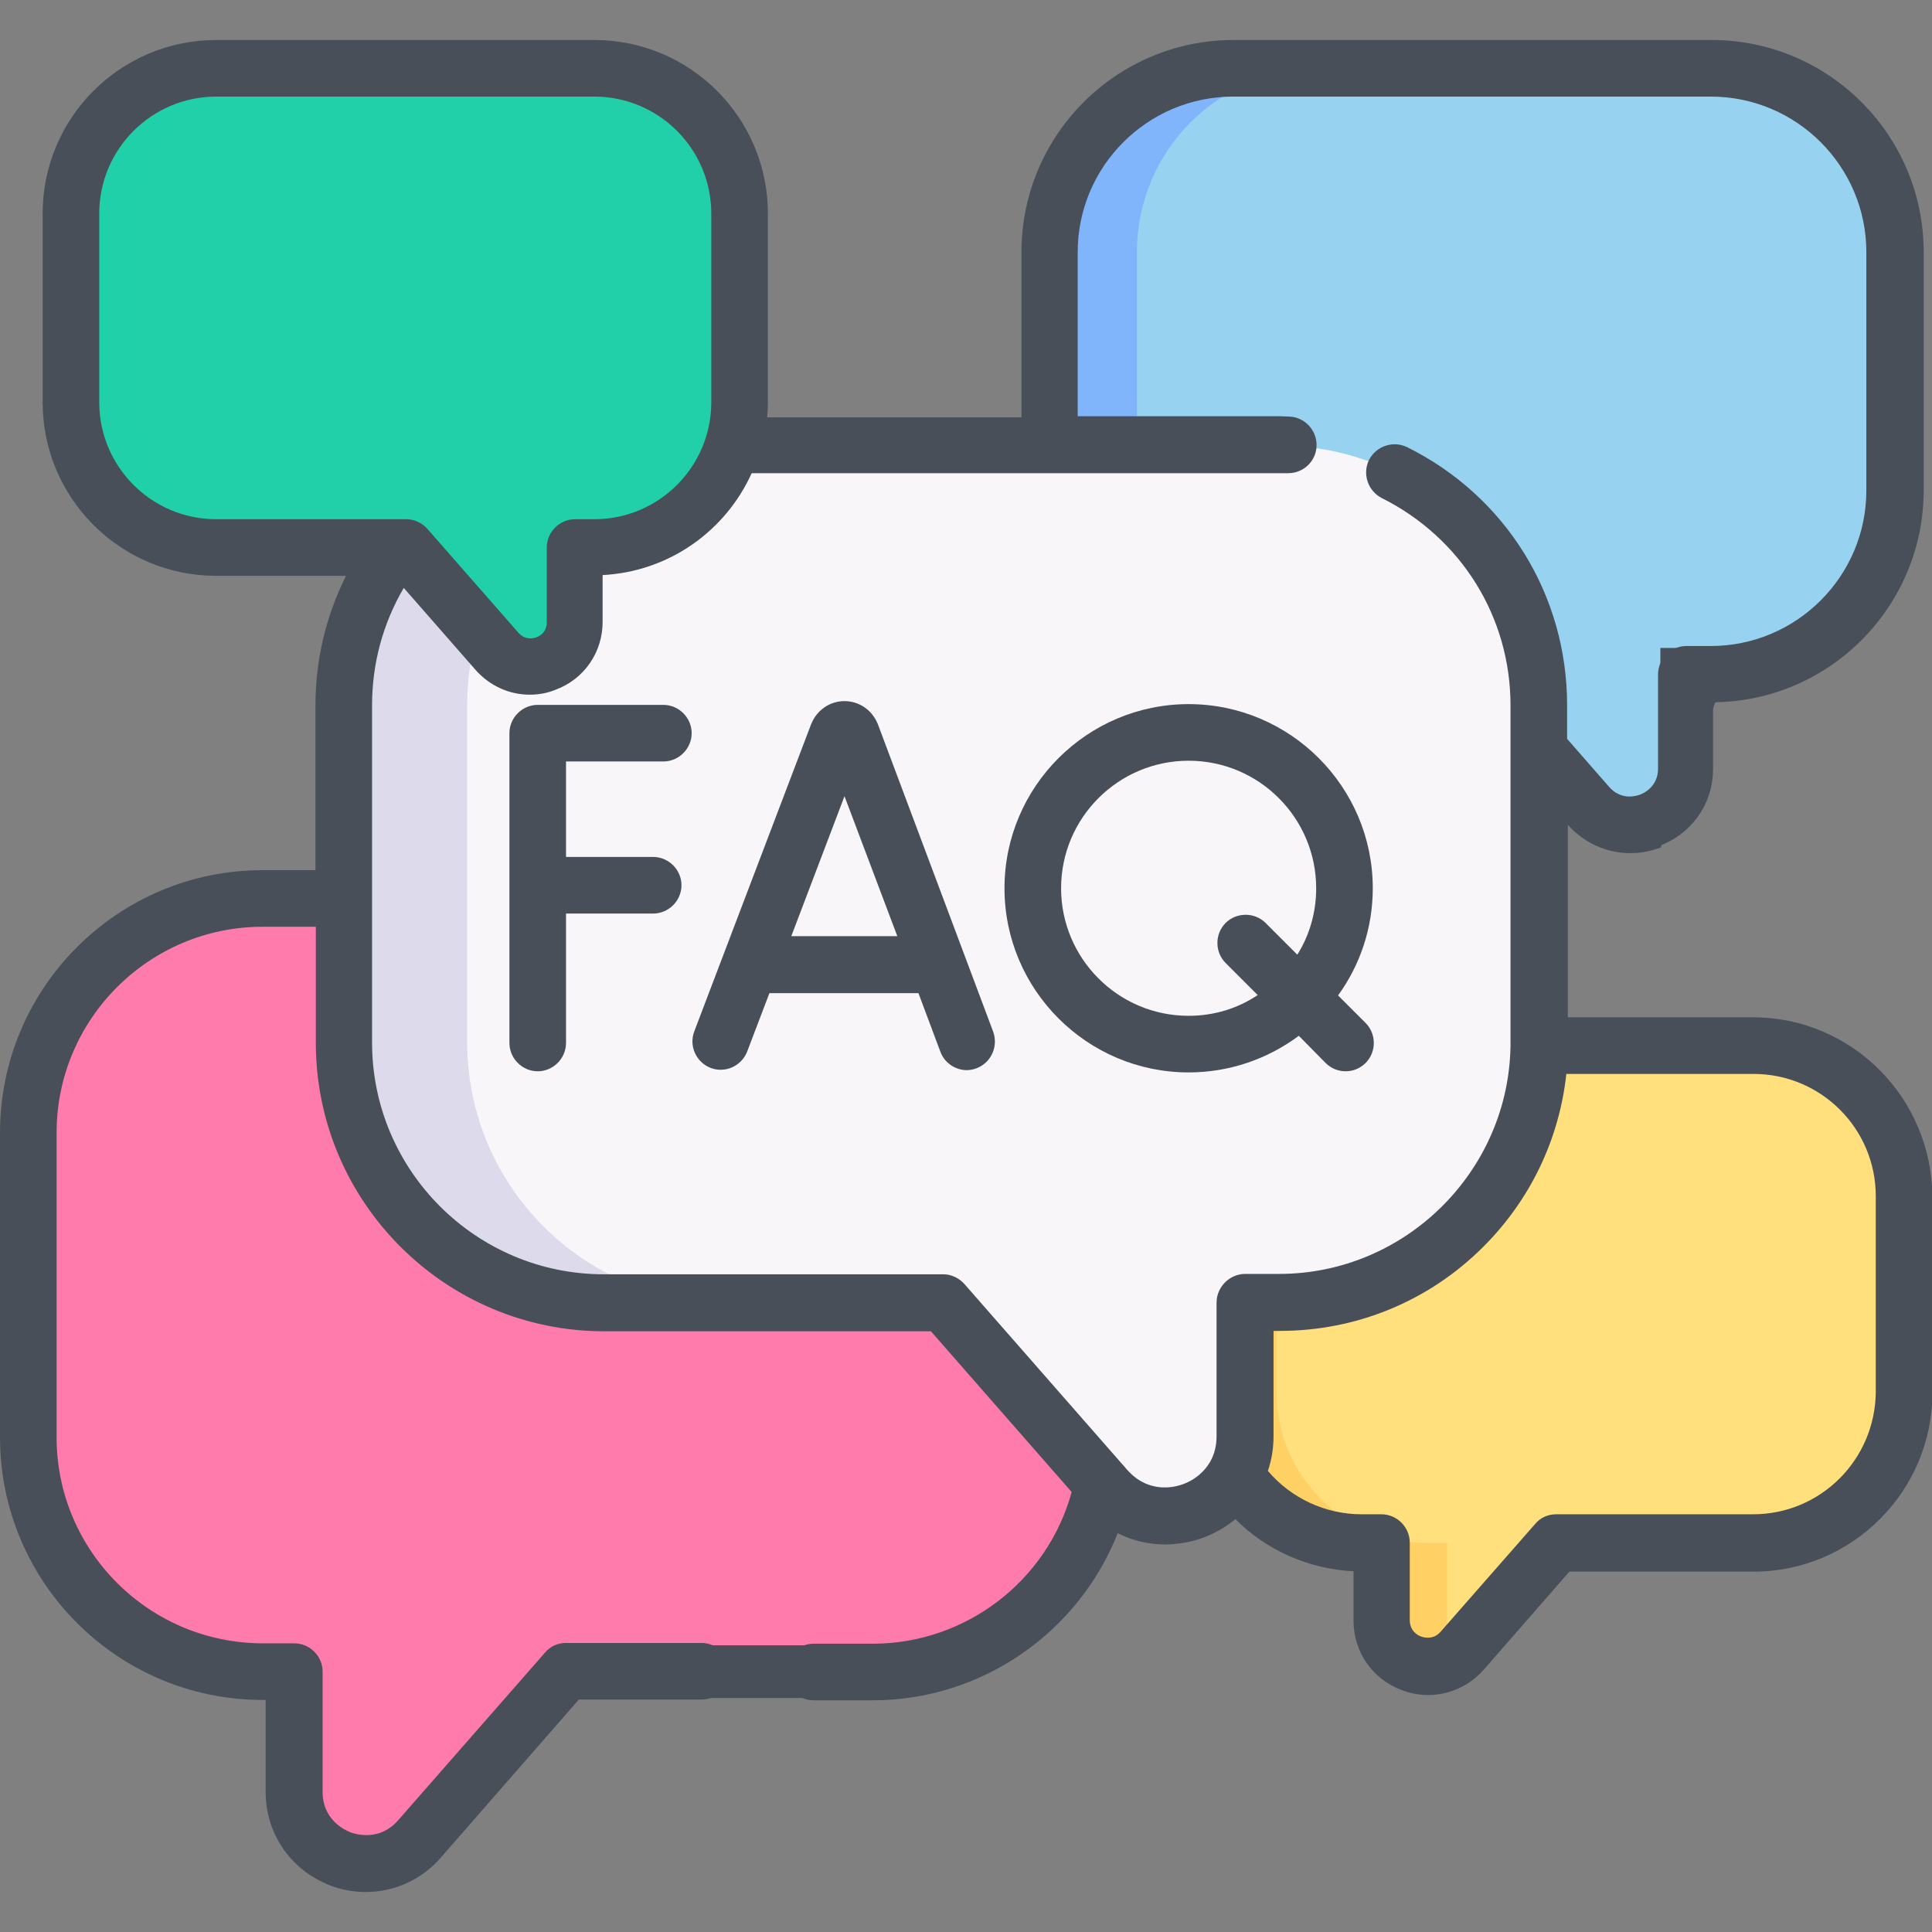<?xml version="1.0" encoding="utf-8"?>
<!-- Generator: Adobe Illustrator 22.0.1, SVG Export Plug-In . SVG Version: 6.00 Build 0)  -->
<svg version="1.1" id="Capa_1" xmlns="http://www.w3.org/2000/svg" xmlns:xlink="http://www.w3.org/1999/xlink" x="0px" y="0px"
	 viewBox="0 0 512 512" style="enable-background:new 0 0 512 512;" xml:space="preserve">
<rect x="0" y="0" width="512" height="512" fill="#808080" stroke="none"/>
<style type="text/css">
	.st0{fill:#97D3F1;stroke:#484F59;stroke-width:13.97;stroke-miterlimit:10;}
	.st1{fill:#80B4FB;}
	.st2{fill:#FF7BAC;stroke:#484F59;stroke-width:13.97;stroke-linecap:round;stroke-linejoin:bevel;stroke-miterlimit:10;}
	.st3{opacity:0.26;fill:#FF7BAC;}
	.st4{fill:#FFE07D;}
	.st5{fill:#FFD064;}
	.st6{fill:#F9F6F9;}
	.st7{fill:#DDDAEC;}
	.st8{fill:#21CFA9;}
	.st9{opacity:0.39;fill:#21CFA9;}
	.st10{fill:#484F59;}
</style>
<g>
	<g>
		<g>
			<path class="st0" d="M453.5,18.1H326.9c-26.9,0-48.7,21.8-48.7,48.7V130c0,26.9,21.8,48.7,48.7,48.7h63.6l30.5,34.8
				c9,10.3,26,3.9,26-9.8v-25h6.5c26.9,0,48.7-21.8,48.7-48.7V66.8C502.2,39.9,480.4,18.1,453.5,18.1z"/>
			<path class="st1" d="M350,178.7h-23.1c-26.9,0-48.7-21.8-48.7-48.7V66.8c0-26.9,21.8-48.7,48.7-48.7H350
				c-26.9,0-48.7,21.8-48.7,48.7V130C301.3,156.9,323.1,178.7,350,178.7z"/>
		</g>
		<g>
			<path class="st2" d="M69.6,238.1h161.6c34.3,0,62.1,27.8,62.1,62.1v80.7c0,34.3-27.8,62.1-62.1,62.1H150l-38.9,44.4
				c-11.5,13.2-33.2,5-33.2-12.5V443h-8.3c-34.3,0-62.1-27.8-62.1-62.1v-80.7C7.5,265.9,35.3,238.1,69.6,238.1L69.6,238.1z"/>
			<path class="st3" d="M110.4,488.2c-11.7,12-32.5,3.8-32.5-13.3V443h-8.3c-34.3,0-62.1-27.8-62.1-62.1v-80.7
				c0-34.3,27.8-62.1,62.1-62.1h27.1c-34.3,0-62.1,27.8-62.1,62.1v80.7c0,34.3,27.8,62.1,62.1,62.1h8.3v31.9
				C105,480.4,107.1,484.9,110.4,488.2z"/>
		</g>
		<g>
			<path class="st4" d="M360.8,277.1h103.8c22,0,39.9,17.9,39.9,39.9v51.8c0,22-17.9,39.9-39.9,39.9h-52.2l-25,28.5
				c-7.4,8.5-21.4,3.2-21.4-8v-20.5h-5.3c-22,0-39.9-17.9-39.9-39.9v-51.8C320.8,295,338.7,277.1,360.8,277.1L360.8,277.1z"/>
			<path class="st5" d="M387,437.9c-7.5,7.7-20.9,2.5-20.9-8.5v-20.5h-5.3c-22,0-39.9-17.9-39.9-39.9v-51.8
				c0-22,17.9-39.9,39.9-39.9h17.4c-22,0-39.9,17.9-39.9,39.9v51.8c0,22,17.9,39.9,39.9,39.9h5.3v20.5
				C383.5,432.8,384.9,435.7,387,437.9z"/>
		</g>
		<path class="st6" d="M339.1,118.1H160c-38,0-68.9,30.8-68.9,68.9v89.4c0,38,30.8,68.9,68.9,68.9h90l43.1,49.2
			c12.8,14.6,36.8,5.6,36.8-13.8v-35.4h9.2c38,0,68.9-30.8,68.9-68.9v-89.4C408,148.9,377.2,118.1,339.1,118.1z"/>
		<path class="st7" d="M192.7,345.2H160c-38,0-68.9-30.8-68.9-68.9v-89.4c0-38,30.8-68.9,68.9-68.9h32.7c-38,0-68.9,30.8-68.9,68.9
			v89.4C123.9,314.4,154.7,345.2,192.7,345.2z"/>
		<g>
			<path class="st8" d="M157.5,18.1H57.3c-21.3,0-38.5,17.2-38.5,38.5v50c0,21.3,17.2,38.5,38.5,38.5h50.3l24.1,27.5
				c7.1,8.2,20.6,3.1,20.6-7.7v-19.8h5.1c21.3,0,38.5-17.2,38.5-38.5v-50C196,35.4,178.8,18.1,157.5,18.1z"/>
			<path class="st9" d="M75.6,145.1H57.3c-21.3,0-38.5-17.2-38.5-38.5v-50c0-21.3,17.2-38.5,38.5-38.5h18.3
				c-21.3,0-38.5,17.2-38.5,38.5v50C37.1,127.9,54.4,145.1,75.6,145.1z"/>
		</g>
	</g>
	<g>
		<path class="st10" d="M464.6,269.6L464.6,269.6l-49.1,0v-51c4.4,4.9,10.4,7.5,16.6,7.5c2.7,0,5.3-0.5,8-1.5l14.5-38.5
			c30.5-0.5,55.2-25.5,55.2-56.2V66.8c0-31-25.2-56.2-56.2-56.2H326.9c-31,0-56.2,25.2-56.2,56.2v43.8h-67.4c0.1-1.3,0.2-2.6,0.2-4
			v-50c0-25.4-20.6-46-46-46H57.3c-25.4,0-46,20.6-46,46v50c0,25.4,20.6,46,46,46h34.4c-5.3,10.6-8.1,22.2-8.1,34.3v43.7H69.6
			C31.2,230.6,0,261.8,0,300.2v80.7c0,38.4,31.2,69.6,69.6,69.6h0.8v24.4c0,11.1,6.7,20.8,17.2,24.8c3.1,1.2,6.3,1.7,9.4,1.7
			c7.4,0,14.7-3.2,19.8-9.1l36.6-41.9h32.5c4.1,0,7.5-3.4,7.5-7.5s-3.4-7.5-7.5-7.5H150c-2.2,0-4.2,0.9-5.6,2.6l-38.9,44.4
			c-4.8,5.5-10.9,3.8-12.6,3.2c-1.7-0.7-7.4-3.4-7.4-10.7V443c0-4.1-3.4-7.5-7.5-7.5h-8.3C39.5,435.5,15,411,15,380.9v-80.7
			c0-30.1,24.5-54.6,54.6-54.6h14.1v30.8c0,42.1,34.3,76.4,76.4,76.4h86.6l37.3,42.6c-6.4,23.5-28,40.2-52.7,40.2h-15.7
			c-4.1,0-7.5,3.4-7.5,7.5s3.4,7.5,7.5,7.5h15.7c29,0,54.6-18.1,64.9-44.3c3.9,2,8.2,3,12.7,3c1,0,2.1-0.1,3.1-0.2
			c5.8-0.6,11.1-3,15.4-6.5c8.3,8.3,19.4,13.2,31.3,13.8v13.1c0,8.3,5,15.5,12.8,18.4c2.3,0.9,4.7,1.3,7,1.3
			c5.5,0,10.9-2.4,14.7-6.7l22.7-26h48.8c26.1,0,47.4-21.3,47.4-47.4v-51.8C512,290.9,490.7,269.6,464.6,269.6z M57.3,137.6
			c-17.1,0-31-13.9-31-31v-50c0-17.1,13.9-31,31-31h100.2c17.1,0,31,13.9,31,31v50c0,17.1-13.9,31-31,31h-5.1
			c-4.1,0-7.5,3.4-7.5,7.5v19.8c0,2.7-1.9,3.7-2.8,4c-0.8,0.3-2.9,0.8-4.7-1.2l-24.1-27.5c-1.4-1.6-3.5-2.6-5.6-2.6H57.3z
			 M322.4,345.2v35.4c0,2.4-0.5,4.6-1.6,6.6c-2.1,3.8-6.1,6.4-10.6,6.9c-2.5,0.3-7.4,0.1-11.5-4.6l-43.1-49.2
			c-1.4-1.6-3.5-2.6-5.6-2.6h-90c-33.8,0-61.4-27.5-61.4-61.4v-89.4c0-11.1,2.9-21.7,8.4-31.1l19,21.7c3.8,4.3,9,6.6,14.4,6.6
			c2.3,0,4.6-0.4,6.8-1.3c7.6-2.8,12.5-9.9,12.5-18v-12.4c17.6-0.9,32.6-11.7,39.5-27h139.7c0.7,0,1.4,0,2.1,0c0.1,0,0.2,0,0.4,0
			c4,0,7.3-3.1,7.5-7.1c0.2-4.1-3-7.7-7.1-7.9c-0.8,0-1.7-0.1-2.8-0.1h-53.4V66.8c0-22.7,18.5-41.2,41.2-41.2h126.6
			c22.7,0,41.2,18.5,41.2,41.2V130c0,22.7-18.5,41.2-41.2,41.2h-6.5c-4.1,0-7.5,3.4-7.5,7.5v25c0,4.7-3.7,6.5-4.8,6.9
			c-1.1,0.4-5,1.5-8.1-2l-11.2-12.8v-8.9c0-29.2-16.2-55.4-42.4-68.4c-3.7-1.8-8.2-0.3-10.1,3.4c-1.8,3.7-0.3,8.2,3.4,10.1
			c21,10.5,34.1,31.5,34.1,54.9v89.4c0,0.2,0,0.4,0,0.5c0,0.1,0,0.1,0,0.2c-0.4,33.4-27.9,60.6-61.3,60.6h-9.2
			C325.8,337.7,322.4,341.1,322.4,345.2z M464.6,401.3h-52.2c-2.2,0-4.2,0.9-5.6,2.6l-25,28.5c-1.9,2.2-4.3,1.6-5.2,1.3
			c-0.9-0.3-3-1.5-3-4.4v-20.5c0-4.1-3.4-7.5-7.5-7.5h-5.3c-9.6,0-18.7-4.3-24.8-11.5c1-2.9,1.5-6,1.5-9.2v-27.9h1.7
			c20.2,0,39.3-7.8,53.7-22.1c12.6-12.5,20.3-28.6,22.2-46h49.6c17.9,0,32.4,14.5,32.4,32.4v51.8h0
			C497,386.8,482.5,401.3,464.6,401.3z"/>
		<path class="st10" d="M232.6,191.8c0-0.1-0.1-0.1-0.1-0.2c-1.5-3.5-4.9-5.8-8.7-5.8c-3.8,0-7.2,2.3-8.7,5.8c0,0.1,0,0.1-0.1,0.2
			L184,273.3c-1.5,3.9,0.5,8.2,4.3,9.7c3.9,1.5,8.2-0.5,9.7-4.3l5.9-15.5h39.5l5.8,15.5c1.1,3,4,4.9,7,4.9c0.9,0,1.8-0.2,2.6-0.5
			c3.9-1.5,5.8-5.8,4.4-9.7L232.6,191.8z M209.7,248.1l14.1-37.1l14,37.1H209.7z"/>
		<path class="st10" d="M175.8,186.8h-33.3c-4.1,0-7.5,3.4-7.5,7.5v82.1c0,4.1,3.4,7.5,7.5,7.5c4.1,0,7.5-3.4,7.5-7.5v-34.3h23.1
			c4.1,0,7.5-3.4,7.5-7.5c0-4.1-3.4-7.5-7.5-7.5H150v-25.3h25.8c4.1,0,7.5-3.4,7.5-7.5C183.3,190.2,179.9,186.8,175.8,186.8
			L175.8,186.8z"/>
		<path class="st10" d="M351.3,281.7c1.5,1.5,3.4,2.2,5.3,2.2c1.9,0,3.8-0.7,5.3-2.2c2.9-2.9,2.9-7.7,0-10.6l-7.3-7.3
			c5.8-8,9.2-17.8,9.2-28.4c0-26.9-21.9-48.8-48.8-48.8s-48.8,21.9-48.8,48.8s21.9,48.8,48.8,48.8c10.9,0,21-3.6,29.2-9.7
			L351.3,281.7z M315,269.2c-18.7,0-33.8-15.2-33.8-33.8c0-18.7,15.2-33.8,33.8-33.8c18.7,0,33.8,15.2,33.8,33.8
			c0,6.5-1.8,12.5-5,17.6l-8.4-8.4c-2.9-2.9-7.7-2.9-10.6,0c-2.9,2.9-2.9,7.7,0,10.6l8.5,8.5C328.1,267.2,321.8,269.2,315,269.2
			L315,269.2z"/>
	</g>
</g>
</svg>
